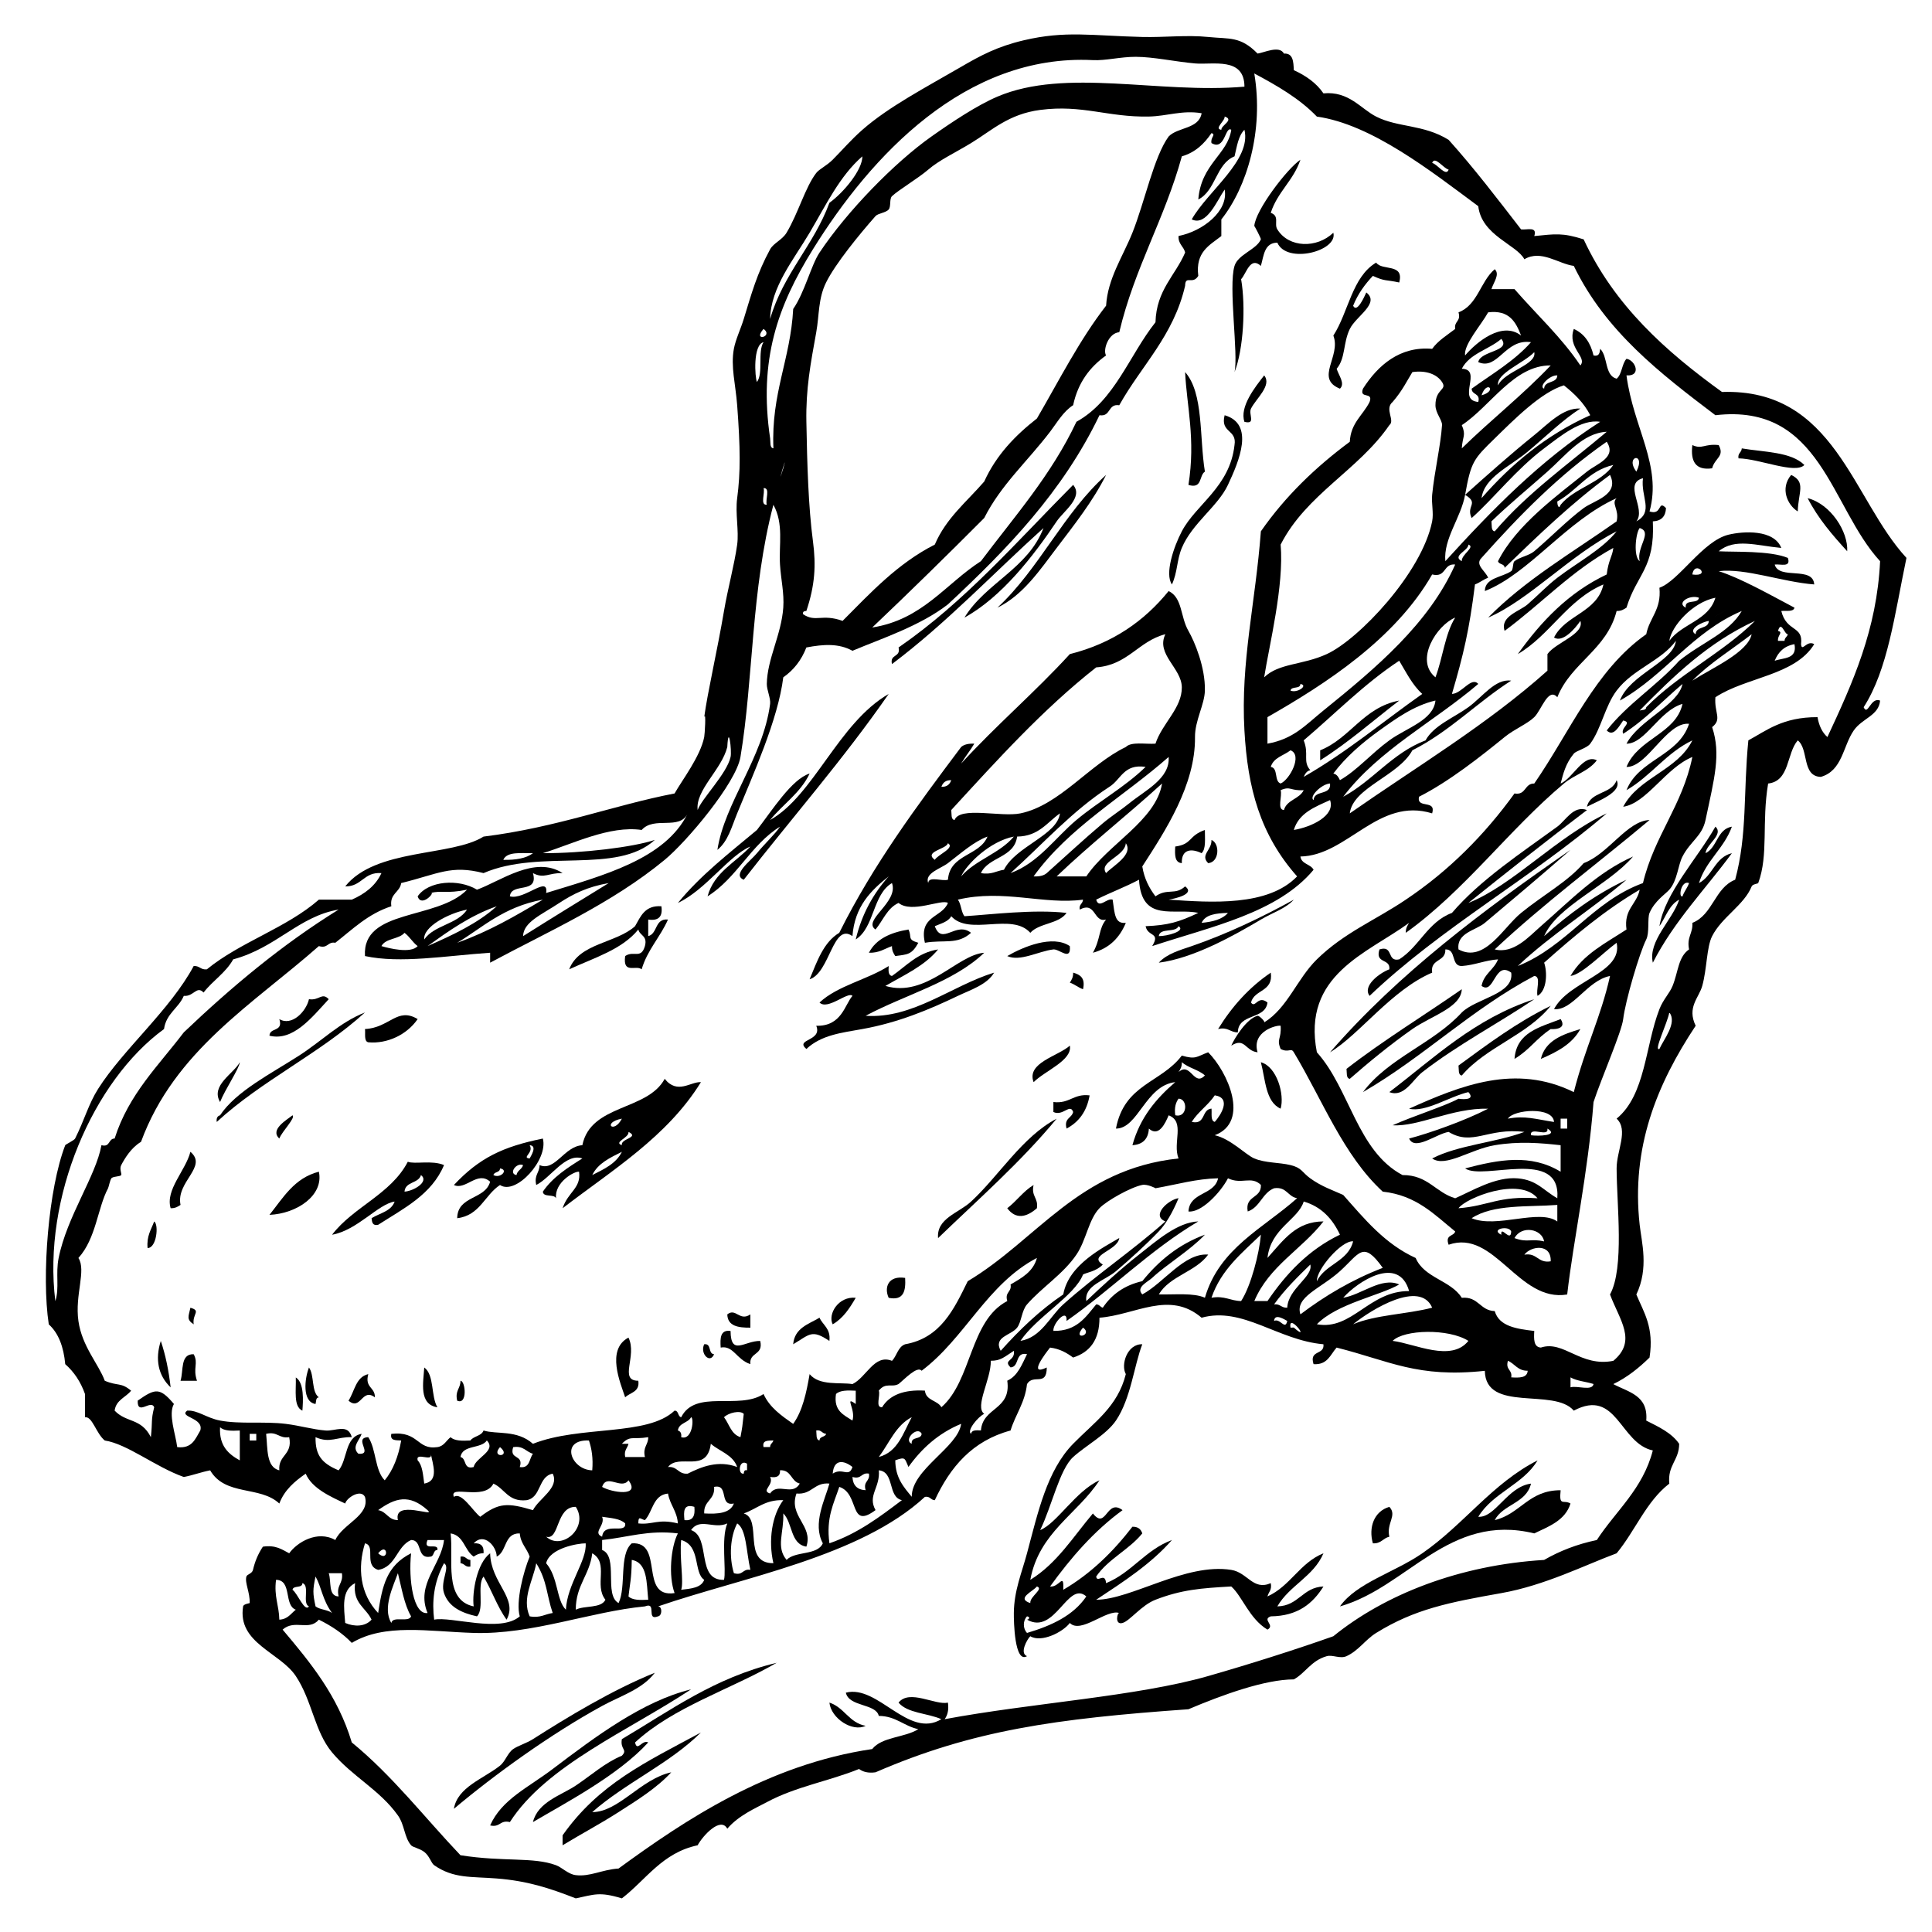 <?xml version="1.0" encoding="UTF-8"?>
<!-- Uploaded to: ICON Repo, www.iconrepo.com, Generator: ICON Repo Mixer Tools -->
<svg fill="#000000" width="800px" height="800px" version="1.1" viewBox="144 144 512 512" xmlns="http://www.w3.org/2000/svg">
 <g fill-rule="evenodd">
  <path d="m183.11 474.74c-0.293-3.223 0.965-4.883 1.746-7.035 1.27 0.773 0.668 7.066-1.746 7.035"/>
  <path d="m186.61 499.37c1.266 3.703 2.102 7.84 2.613 12.305-3.344-3.188-4.148-7.469-2.613-12.305"/>
  <path d="m194.46 449.24c4.699 3.961-3.875 7.914-2.617 14.07-0.699 0.469-1.418 0.918-2.621 0.879-1.441-4.894 3.949-9.934 5.238-14.949"/>
  <path d="m191.84 509.92c0.836-2.676-0.125-7.168 3.492-7.035 1.32 2.473-0.293 3.606 0.871 7.035h-4.363"/>
  <path d="m194.46 490.57c2.93 0.805 0.438 1.637 0.875 4.394-2.031-1.316-1.336-2.144-0.875-4.394"/>
  <path d="m201.44 441.33c-0.141-1.023 0.191-1.57 0.875-1.762 4.231-6.383 13.594-11.09 20.949-15.828 5.981-3.852 10.918-8.883 17.457-11.43-11.91 10.863-27.441 18.078-39.281 29.02"/>
  <path d="m215.41 465.95c3.641-4.543 6.59-9.777 13.094-11.438 1.352 6.215-5.738 11.113-13.094 11.438"/>
  <path d="m215.41 418.47c0.07-2.269 3.734-0.926 2.613-4.398 3.258 1.953 7.082-1.922 7.859-5.277 2.742 0.441 3.414-1.91 5.234 0-4.508 4.883-9.445 11.215-15.707 9.676"/>
  <path d="m222.39 509.04c2.289 1.41 1.934 6.348 1.746 8.797-2.43-1.074-1.621-5.406-1.746-8.797"/>
  <path d="m225.88 506.4c1.48 2.023 0.59 6.438 2.621 7.914-0.852 0.023-0.68 1.074-0.879 1.758-3.621-0.539-2.875-6.84-1.742-9.672"/>
  <path d="m248.58 462.43c-4.336 0.629-9.891 7.609-16.586 8.789 5.703-7.441 15.566-10.699 20.078-19.34 1.887 0.719 6.348-0.488 9.598 0.875-3.273 7.84-10.707 11.492-17.453 15.828-1.488 0.328-1.648-0.684-1.746-1.754 2.16-1.34 5.191-1.809 6.109-4.398zm6.984-7.031c-0.645 2.285-4.152 1.676-4.367 4.394 2.281-0.105 6.656-2.594 4.367-4.394z"/>
  <path d="m236.36 515.19c1.625-2.473 1.918-6.277 5.242-7.035-1.004 3.644 1.832 3.43 1.742 6.156-3.434-2.637-3.731 3.691-6.984 0.879"/>
  <path d="m256.43 506.4c2.719 1.953 1.734 7.637 3.492 10.551-4.981-0.789-3.738-6.504-3.492-10.551"/>
  <path d="m264.29 623.35c0.922-5.746 7.856-7.973 12.219-11.434 1.387-1.098 2.023-3.375 3.492-4.398 1.332-0.922 3.496-1.527 5.238-2.633 9.078-5.789 21.059-13.062 32.297-17.586-3.348 4.406-9.047 6.098-13.969 8.789-13.695 7.496-28.504 18.207-39.277 27.262"/>
  <path d="m264.29 458.04c6.711-7.152 12.906-10.145 23.57-12.312 1.508 5.594-7.164 15.129-11.352 12.312-4.066 2.644-5.344 8.098-11.348 8.797 0.105-6.051 7.414-4.84 8.73-9.676-3.367-3.008-6.477 2.359-9.602 0.879zm12.219-4.398c-0.012 1.168-1.531 0.809-1.746 1.766 1.793 1.004 4.16-1.383 1.746-1.766zm6.109-0.879c-1.797-0.77-3.918 2.285-1.742 2.644 0.207-1.258 1.434-1.488 1.742-2.644zm1.75-5.269c1.195 2-2.254 3.305 0 3.512 0.254-0.539 2.168-3.383 0-3.512z"/>
  <path d="m265.16 515.19c-0.629-2.688 0.891-3.203 0.875-5.273 1.332 0.012 1.914 6.512-0.875 5.273"/>
  <path d="m266.04 558.28v-1.762c1.41-0.246 1.504 0.832 2.617 0.883v1.758c-1.41 0.246-1.504-0.832-2.617-0.879"/>
  <path d="m349.83 584.66c-12.398 7.152-27.375 11.699-37.535 21.105 0.574 2.629 1.863-0.844 3.492 0-7.938 8.711-21.922 16.016-30.551 21.102 1.309-5.359 7.492-7.098 11.348-9.672 4.086-2.731 7.754-6.07 12.219-7.914 1.637-1.676-0.516-1.594 0-4.394 12.836-7.594 24.555-16.301 41.027-20.227"/>
  <path d="m293.09 633.02v-2.637c9.621-13.648 22.016-19.363 36.66-27.258-8.355 8.289-19.945 13.32-28.805 21.105 7 0.008 12.82-8.773 20.949-10.551-3.863 4.191-9.059 7.402-13.969 10.551-4.883 3.129-9.969 5.824-14.836 8.789"/>
  <path d="m294.84 400.88c2.664-6.984 12.395-6.859 17.453-11.43 1.496-2.594 2.602-5.586 6.981-5.281 0.41 2.758-0.754 3.93-3.488 3.519v4.394c2.547-0.652 1.691-4.742 5.238-4.394-2.059 4.676-5.445 7.996-6.981 13.191-1.477-1.246-5.043 1.422-4.367-3.516 2.25-1.543 4.195 0.91 5.234-2.641 0.75-2.805-1.371-2.719-1.746-4.398-4.312 5.328-11.75 7.512-18.324 10.555"/>
  <path d="m330.62 500.24c2.016-0.27 0.973 2.539 2.621 2.641-1.051 2.644-3.816-0.137-2.621-2.641"/>
  <path d="m334.99 501.12c-0.172-2.516-0.109-4.797 2.617-4.398 0.062 6.777 3.762 2.551 7.856 2.644 0.922 3.856-2.949 2.887-2.613 6.148-3.703-1.23-4.504-5.035-7.859-4.394"/>
  <path d="m336.74 492.33c2.262-1.828 3.246 1.961 6.113 0v3.516c-3.223 0.023-6.016-0.395-6.113-3.516"/>
  <path d="m354.2 500.24c0.371-4.312 4.039-5.301 6.981-7.035 0.895 2.031 3.004 2.836 2.617 6.16-4.715-3.18-5.207-1.711-9.598 0.875"/>
  <path d="m369.91 407.92c-1.113-1.301-6.625 3.922-8.727 1.754 4.844-4.5 12.641-6.019 18.332-9.668-0.078 1.246-0.145 2.488 0.871 2.633 3.793-2.625 6.703-6.141 12.219-7.031-3.535 4.348-8.988 6.773-13.965 9.672 10.828 3.227 19.051-8.285 26.188-8.789-8.203 7.852-20.977 11.105-31.426 16.703 12.496 0.859 22.879-8.02 34.043-11.434-1.859 3.203-6.234 4.547-9.598 6.16-7.66 3.66-15.801 7.082-25.316 8.789-5.523 0.992-10.844 1.555-14.836 5.281-3.164-2.684 4.328-2.023 2.617-6.156 6.754 0.211 7.57-5.664 9.598-7.914"/>
  <path d="m363.8 595.21c3.973 1.273 5.172 5.34 9.602 6.152-3.481 1.719-9.133-1.918-9.602-6.152"/>
  <path d="m370.78 487.93c-1.617 2.766-3.336 5.43-6.109 7.031-1.363-2.703 1.527-7.508 6.109-7.031"/>
  <path d="m374.27 396.49c1.895-3.664 5.727-5.371 10.477-6.16 1.023 2-0.461 2.633 2.617 3.519-1.758 3.219-2.898 3.066-6.109 3.519-0.461-0.711-0.91-1.43-0.871-2.641-1.941 0.684-3.406 1.848-6.113 1.762"/>
  <path d="m383.87 482.66c0.199 3.422-0.359 6.086-4.359 5.277-1.266-2.742-0.141-5.973 4.359-5.277"/>
  <path d="m428.39 272.5c2.82 3.285-2.551 6.965-4.363 9.668-6.133 9.148-14.535 20.055-24.441 25.5 5.66-9.242 16.82-12.949 20.949-23.734-13.355 12.043-25.664 25.145-40.152 36.051-0.652-2.711 2.394-1.695 1.746-4.398 17.617-12.152 31.406-28.156 46.262-43.086"/>
  <path d="m392.6 472.11c-0.465-5.231 5.434-6.625 8.734-9.672 7.461-6.894 13.57-17.184 22.691-21.98-9.516 11.516-20.723 21.328-31.426 31.652"/>
  <path d="m408.32 305.04c11.066-10.246 17.547-25.121 28.805-35.176-3.531 7.039-8.508 13.297-13.094 19.344-4.406 5.816-8.914 12.523-15.711 15.832"/>
  <path d="m410.93 464.19c2.496-1.883 4.246-4.512 6.981-6.156-0.695 3.047 1.305 3.383 0.879 6.156-2.805 2.473-5.629 3-7.859 0"/>
  <path d="m410.93 397.37c4.188-2.449 12.051-5.727 16.582-2.641 0.391 4.141-2.82 0.695-4.359 0.879-3.965 0.477-8.785 3.301-12.223 1.762"/>
  <path d="m427.52 421.11c0.723 3.894-6.606 6.652-9.602 9.672-1.953-5.137 6.414-6.848 9.602-9.672"/>
  <path d="m423.16 438.69v-2.641c4.301 0.527 5.297-2.285 9.598-1.758-0.734 4.242-2.867 7.078-6.106 8.793-0.75-2.801 1.371-2.719 1.742-4.394-0.805-2.398-2.727 1.23-5.234 0"/>
  <path d="m427.52 404.4c0.465-0.711 0.914-1.43 0.875-2.644 1.805 0.531 3.305 1.359 2.617 4.398-1.289-0.457-2.199-1.301-3.492-1.754"/>
  <path d="m468.54 254.04c8.004 2.32 3.863 12.074 0.875 18.465-2.66 5.688-9.504 10.191-12.223 16.703-1.352 3.246-1.117 6.438-2.617 9.672-1.965-2.773 0.453-9.945 2.617-14.066 3.777-7.195 12.723-11.734 13.965-22.859 0.707-4.227-3.828-3.176-2.617-7.914"/>
  <path d="m455.45 368.34c4.578-0.617 3.406-2.824 7.856-4.391-0.012 2.328 0.328 5.019-0.871 6.152-2.715-1.328-5.363-1.055-5.242 2.637-1.906-0.129-1.871-2.215-1.742-4.398"/>
  <path d="m458.07 242.61c4.945 5.57 3.75 17.324 5.242 26.379-1.605 1.02-0.605 4.664-4.363 3.516 1.949-12.168-0.465-20.914-0.879-29.895"/>
  <path d="m465.05 366.59c2.266 0.91 2.129 5.91-0.871 6.156-2.199-2.199 1.004-3.453 0.871-6.156"/>
  <path d="m472.04 417.59c-2.055 0.023-2.57-1.512-5.234-0.879 3.668-5.973 8.23-11.047 13.965-14.949 0.734 5.137-4.375 4.394-5.238 7.914 1.121 1.691 1.801-2.074 4.363 0-0.598 4.676-7.742 2.754-7.856 7.914"/>
  <path d="m471.16 242.61c1.078-4.566-1.672-22.656 0-28.141 0.945-3.086 5.82-4.305 6.984-7.035 0.09-0.211-1.734-3.695-1.746-3.519 0.262-4.152 8.723-15.246 12.223-17.586-1.816 5.496-6.078 8.531-7.856 14.07 2.418 0.875 0.816 2.902 1.742 4.394 3.07 4.953 10.504 5.055 14.84 0.883 1.277 4.859-12.348 8.398-14.84 2.637-3.465 0.023-3.582 3.426-4.363 6.156-2.832-2.598-3.824 1.996-5.238 3.519 1.254 7.156 0.621 18.68-1.746 24.621"/>
  <path d="m479.02 243.49c2.137 2.625-2.141 6.109-3.488 8.789-0.754 1.5 1.41 4.277-1.742 3.516-1.355-3.984 2.836-9.242 5.231-12.305"/>
  <path d="m478.14 425.5c4.269 1.18 6.324 8.59 5.238 12.309-4.019-1.809-4.004-7.688-5.238-12.309"/>
  <path d="m493.86 345.49v-2.644c8.098-3.273 11.41-11.367 20.949-13.188-6.938 5.32-13.43 11.09-20.949 15.832"/>
  <path d="m508.7 213.59c1.527 2.273 7.496 0.07 6.109 5.273-3.668-0.809-3.664-0.223-6.981-1.754-2.129 2.25-3.977 4.785-5.234 7.914 0.988 2.055 2.918-2.254 3.492-3.519 3.707 2.875-2.695 6.231-4.371 9.672-1.816 3.742-1.102 7.734-3.488 10.551 0.578 1.848 2.309 3.91 0.875 5.277-6.762-2.703 0.379-8.578-1.75-14.07 4.016-6.215 4.941-15.543 11.348-19.344"/>
  <path d="m501.71 429.9c-1.02-0.145-0.734-1.605-0.871-2.644 9.695-7.523 20.395-14.043 30.551-21.102-0.184 4.844-8.102 7.059-13.094 10.551-5.945 4.168-11.781 8.988-16.586 13.195"/>
  <path d="m512.19 433.42c11.922-9.102 22.582-19.461 38.41-24.625-9.496 6.402-20.406 12.121-29.68 19.344-2.527 1.969-4.809 6.816-8.73 5.281"/>
  <path d="m531.39 429.02c-1.023-0.145-0.734-1.602-0.871-2.637 7.754-5.676 15.422-11.43 24.438-15.832-6.231 7.789-17.129 10.883-23.566 18.469"/>
  <path d="m545.36 424.62c0.512-7.109 6.785-8.41 12.227-10.551 1.969 2.988-2.684 2.68-2.625 2.637-3.984 2.633-5.488 5.441-9.602 7.914"/>
  <path d="m552.34 424.62c1.215-4.93 5.781-6.488 10.477-7.914-2.172 3.969-6.18 6.082-10.477 7.914"/>
  <path d="m564.56 357.79c0.887-4.086 6.613-3.301 7.859-7.035 1.637 3.152-4.977 5.519-7.859 7.035"/>
  <path d="m592.49 261.95c2.644 1.211 3.121-0.418 6.984 0 1.641 3.051-0.996 3.336-1.742 6.156-4.394 0.613-5.758-1.824-5.242-6.156"/>
  <path d="m604.72 265.47c-0.254-1.418 0.82-1.516 0.867-2.641 5.988 1.008 13.078 0.898 16.59 4.398-2.449 2.496-11.91-1.676-17.457-1.758"/>
  <path d="m618.68 269.86c3.984 1.918 1.898 4.492 1.746 9.676-2.738-1.676-4.754-6.106-1.746-9.676"/>
  <path d="m623.05 276.02c6.121 1.559 10.781 8.914 10.477 14.066-3.902-4.277-7.703-8.66-10.477-14.066"/>
  <path d="m202.32 436.05c-2.586-4.387 3.586-7.5 5.234-10.547-0.129 1.656-3.902 7.18-5.234 10.547"/>
  <path d="m218.02 445.72c-2.59-2.379 2.019-4.953 3.496-6.152 0.879 0.664-2.754 4.215-3.496 6.152"/>
  <path d="m348.09 361.31c11.586-6.504 18.094-25.734 31.426-33.41-11.961 17.258-25.621 32.809-38.41 49.234-3.246-1.297 1.844-5.016 3.492-7.031 2.258-2.758 4.789-5.004 6.113-7.035-7.746 4.801-11.473 13.652-19.203 18.469 1.758-6.434 7.426-8.938 11.348-13.195-5.59 2.301-11.859 11.504-19.207 14.949 6.043-7.394 13.641-13.223 20.949-19.34 3.965-5.106 9.254-13.535 13.965-14.949-2.438 5.164-7.074 8.113-10.473 12.309"/>
  <path d="m486.88 382.42c-2.25 2.418-5.5 3.367-8.73 5.273-7.152 4.231-17.805 10.25-27.059 11.43 2.18-2.418 5.738-3.363 8.73-4.394 9.188-3.172 18.363-7.512 27.059-12.309"/>
  <path d="m649.23 291.85c-3.16 15.133-4.918 29.574-11.344 39.57 1.121 2.457 1.805-2.773 4.359-1.762-0.336 4-4.754 4.691-6.981 7.918-2.906 4.203-2.984 10.656-8.727 12.309-5.094-0.145-3.152-7.379-6.113-9.676-2.996 3.43-2.082 10.801-7.852 11.434-1.75 10.398 0.16 18.828-2.625 26.383-0.055 0.16-1.504 0.277-1.742 0.879-1.961 4.926-7.894 8.102-10.473 13.184-1.473 2.906-1.363 8.688-2.621 13.191-0.879 3.156-4.109 5.664-1.742 10.555-10.359 15.621-17.109 32.316-14.84 52.754 0.504 4.594 2.477 11.434-0.879 18.465 1.973 4.758 4.75 8.703 3.492 16.711-2.805 2.742-5.871 5.227-9.598 7.035 3.984 2.141 9.301 2.938 8.727 9.668 3.293 1.668 6.699 3.223 8.727 6.156-0.008 4.387-3.121 5.644-2.613 10.551-6.109 4.695-9.062 12.566-13.965 18.465-8.324 3.082-18.984 8.504-30.555 10.551-13.801 2.449-22.945 4.215-33.172 10.559-2.875 1.777-4.625 4.668-7.856 6.152-1.691 0.773-3.695-0.438-5.234 0-4.168 1.18-5.644 4.473-8.73 6.152-7.672 0.02-18.852 4.07-27.93 7.914-35.145 2.492-57.203 5.551-82.926 16.711-2.023 0.277-3.352-0.145-4.363-0.879-7.945 3.223-16.715 4.641-24.445 8.789-3.027 1.625-7.461 3.508-10.473 7.035-1.762-3.277-6.481 1.836-7.856 4.394-9.383 1.984-13.648 9.113-20.078 14.07-6.008-1.832-7.344-0.996-12.219 0-7.035-2.754-12.875-4.637-20.953-5.273-6.715-0.539-11.402 0.082-16.578-3.516-0.793-0.555-1.203-2.426-2.625-3.519-1.211-0.941-3.039-1.23-3.488-1.762-1.84-2.152-1.684-5.367-3.492-7.914-4.84-6.805-12.137-10.336-17.457-16.707-4.656-5.574-5.25-13.688-9.602-20.223-4.203-6.312-15.52-8.719-13.965-18.461 0.102-0.637 1.742-0.84 1.746-0.879 0.094-2.875-1.348-5.32-0.875-7.035 0.164-0.602 1.508-0.738 1.746-1.762 0.512-2.188 1.297-4.144 2.621-6.152 3.414-0.512 5.066 0.754 6.981 1.754 2.039-2.879 7.457-6.215 12.219-3.516 1.969-4.328 9.25-6.473 7.859-11.434-1.125-2.191-4.898 0.262-5.238 1.762-3.836-1.816-8.77-3.949-10.473-7.914-2.922 2.043-5.625 4.301-6.988 7.914-5.102-4.777-14.289-1.891-18.328-8.793-2.445 0.469-4.539 1.293-6.984 1.762-7.488-2.652-14.969-8.758-20.945-9.672-2.312-1.871-3.281-6.441-5.238-6.16v-6.152c-1.148-3.242-2.902-5.871-5.238-7.918-0.422-4.555-1.754-8.195-4.363-10.551-1.965-12.926-0.047-36.098 4.363-47.477 0.074-0.195 2.387-1.301 2.617-1.766 2.504-4.988 3.547-9.148 6.113-13.188 6.652-10.48 19.098-20.922 25.312-32.531 1.566-0.113 1.84 1.078 3.492 0.879 8.82-7.234 21.121-10.965 29.68-18.465h8.727c3.441-1.516 6.281-3.637 7.856-7.035-4.723-0.367-5.156 3.594-9.602 3.519 8.078-10.145 28.188-7.875 36.66-13.195 19.328-2.383 34.68-8.375 50.625-11.43 1.992-3.539 6.801-9.738 7.856-14.949 0.145-0.691 0.527-6.965 0-5.273 0.871-6.531 3.457-17.598 5.242-28.137 0.992-5.875 2.754-12.266 3.492-17.59 0.504-3.672-0.543-8.277 0-12.305 0.906-6.797 0.848-13.293 0-24.625-0.426-5.606-1.746-10.246-0.875-14.949 0.461-2.5 1.793-5.211 2.617-7.91 2.055-6.715 3.523-12.102 6.984-18.465 0.898-1.648 3.227-2.504 4.363-4.398 3.09-5.152 4.945-12.035 7.859-15.828 0.789-1.035 2.769-1.922 4.363-3.519 2.586-2.59 4.734-5.164 7.856-7.914 6.981-6.144 16.965-11.336 26.184-16.703 5.16-3.008 9.621-5.394 16.59-7.031 11.082-2.613 18.02-1.211 31.418-0.883 5.82 0.145 11.832-0.578 17.461 0 5.688 0.586 8.516-0.254 13.094 4.398 1.637-0.199 5.785-2.273 6.984 0 2.453-0.133 2.516 2.152 2.617 4.394 3.199 1.469 5.957 3.379 7.856 6.152 6.769-0.629 9.828 4.051 13.965 6.156 5.773 2.938 12.551 2.035 19.207 6.16 6.773 7.535 12.961 15.66 19.203 23.734 1.547 0.203 4.367-0.887 3.492 1.766 5.59-0.543 7.441-0.926 13.09 0.875 8.16 17.57 21.754 29.676 36.664 40.445 29.887-1 34.492 28.398 48.879 43.969zm-278.45 224.22v-3.519c-2.152-0.113-4.207-0.133-5.238 0.883-0.668 4.477 2.07 5.531 4.363 7.031 0.957-2.984-2.309-6.676 0.875-4.394zm-211.24-38.688c2.188-10.992 9.871-21.688 11.344-29.895 2.383 0.637 1.762-1.75 3.492-1.766 3.731-11.777 11.656-19.324 18.332-28.137 12.57-11.957 25.887-23.164 41.027-32.535-10.523 1.754-16.492 10.125-27.934 13.191-1.98 3.574-5.449 5.648-7.852 8.793-1.848-1.938-2.586 1.129-5.242 0.883-1.391 3.281-4.672 4.672-5.238 8.789-18.758 13.668-32.227 44.645-28.805 72.105 1.129-3.504 0.027-7.191 0.875-11.43zm80.305 46.602c-0.625 1.797-2.738 3.484-0.871 5.277 4.18 0.336-1.5-4.234 2.621-4.394 2.117 3.133 1.719 8.812 4.363 11.43 2.231-2.731 3.617-6.32 4.363-10.551-1.375-0.09-3.027 0.113-2.617-1.762 7.344-0.801 6.711 4.316 12.215 3.516 1.781-0.262 2.328-1.758 3.496-2.633 1.027 1.008 3.086 0.992 5.234 0.879 0.859-1.191 2.945-1.145 3.492-2.644 3.492 1.082 8.832-0.254 13.094 3.519 12.508-4.949 30.316-1.922 37.531-8.789 1.156 0.008 0.801 1.539 1.75 1.754 3.781-7.504 15.23-1.863 21.824-6.152 1.648 3.609 4.769 5.738 7.856 7.914 2.453-3.383 3.504-8.191 4.359-13.191 2.621 3.172 8.105 2.109 11.348 2.641 3.727-1.789 5.785-8.047 10.477-6.16 1.305-1.316 1.562-3.703 3.488-4.394 9.406-1.664 12.926-9.258 16.586-16.707 18.457-11.012 29.281-29.711 55.867-32.535-1.633-4.168 1.84-9.734-2.621-11.43-0.867 2.07-2.617 5.898-5.234 3.516-0.168 2.762-1.625 4.231-4.367 4.402 2.019-7.352 6.332-12.383 11.352-16.711-7.867 0.879-9.844 12.352-15.715 12.309 2.238-11.836 11.941-12.066 17.457-19.344 3.812 1.109 3.883 0.258 6.984-0.875 5.113 5.082 11.188 18.406 1.746 21.98 4.207 0.934 8.258 5.227 10.473 6.152 2.945 1.234 6.555 1.023 9.602 1.758 3.062 0.746 3.012 1.906 5.242 3.519 2.949 2.137 5.875 3.113 8.723 4.394 5.633 6.352 10.992 12.965 19.207 16.711 2.269 5.336 9.289 5.879 12.219 10.551 4.465-0.398 4.777 3.391 8.73 3.519 1.18 4.082 5.809 4.703 10.477 5.269-0.129 2.184-0.164 4.269 1.742 4.398 6.078-2.004 10.496 5.246 19.207 3.516 6.375-5.297 1.664-10.789-0.875-17.586 3.856-7.062 1.766-23.852 1.75-33.414-0.012-4.668 3.223-10.18 0-13.184 7.68-6.309 7.547-19.23 11.344-29.02 0.984-2.547 2.703-4.203 3.488-6.156 1.527-3.777 1.473-7.684 4.367-9.672-0.672-3.312 1.066-4.203 0.871-7.035 5.449-2.129 5.91-9.289 11.348-11.434 3.254-12.039 2.125-23.078 3.492-36.93 4.734-2.543 9.043-6.184 18.332-6.152 0.387 2.246 1.223 4.043 2.617 5.273 6.703-14.367 13.113-28.465 13.965-46.602-13.191-14.332-15.621-41.957-43.645-38.688-14.613-11.074-29.141-22.23-37.527-39.57-4.094-0.543-8.652-4.398-13.098-1.762-2.047-3.891-11.316-6.281-12.219-14.062-12.625-9.371-28.297-21.703-42.773-23.746-4.578-4.766-10.5-8.176-16.586-11.43 2.562 15.133-1.922 30.125-8.73 38.691v4.398c-3.102 2.441-6.906 4.176-6.109 10.551-1.492 2.481-3.43-0.332-3.492 2.633-3.082 13.309-11.598 21.148-17.453 31.656-3.09-0.477-2.144 3.117-5.238 2.641-9.766 20.344-24.59 35.609-40.156 50.117-7.379 5.754-17.762 9.117-25.312 12.312-3.606-2.008-7.668-1.742-12.215-0.879-1.305 3.379-3.367 5.992-6.117 7.914-1.379 11.211-8.137 26.066-12.215 36.051-1.477 3.602-2.398 7.371-5.242 9.672 1.895-12.496 12.094-24.379 13.969-38.688 0.188-1.445-0.895-3.731-0.875-5.281 0.105-6.641 3.844-12.973 4.363-20.219 0.277-3.832-0.621-7.445-0.867-11.43-0.328-5.188 1.039-10.805-1.75-15.832-5.941 22.582-5.285 46.25-8.73 66.828-1.152 6.902-14.215 22.43-20.074 27.262-14.07 11.605-30.828 18.969-46.262 27.254v-2.633c-11.742 0.809-23.797 2.91-33.168 0.879-0.812-12.621 19.148-9.449 27.055-17.59-5.426 1.137-6.945 0.125-9.602 0.879 1.328-0.375-2.535 3.981-3.492 0.883 2.84-4.121 10.82-4.731 15.719-1.762 6.102-2.184 15.34-9.164 22.691-4.394-3.664-0.121-4.879 1.594-7.856 0 1.586 5.703-5.797 2.367-6.113 6.156 3.844 1.062 10.32-5.727 9.605-0.883 15.152-4.664 31.57-8.941 37.531-21.102-2.184 4.609-8.863 0.641-12.215 4.398-8.523-1.25-18.379 3.754-26.188 6.152 10.52 0.043 24-1.605 29.676-3.519-10.09 9.27-30.262 2.281-45.391 8.797-8.652-2.238-12.008 0.234-21.82 2.641-0.395 2.531-3.09 2.75-2.617 6.148-6.164 2-10.254 6.086-14.844 9.676-2.102-0.359-1.895 1.602-4.359 0.879-17.543 15.453-38.254 27.707-47.137 51.879-2.644 1.555-4.363 4.5-5.238 6.152-0.543 1.02 0.188 2.324 0 2.644-0.266 0.441-2.234 0.328-2.617 0.875-0.375 0.535-0.707 2.32-0.879 2.641-2.785 5.211-3.148 13.266-7.852 18.465 2.141 3.293-0.988 9.754 0 16.703 0.957 6.75 5.348 11.379 6.984 15.832 3.519 1.488 4.254 0.344 6.981 2.633-1.426 1.789-3.984 2.434-4.367 5.281 3.137 3.305 6.988 1.879 9.605 7.035 0.477-4.398-0.02-4.305 0.875-7.918-0.828-2.191-4.5 2.367-4.367-1.758 4.66-3.273 5.856-3.539 9.602 0.879-1.559 2.66 0.441 7.984 0.871 11.43 3.969 0.48 4.793-2.207 6.113-4.398 1.023-3.426-5.777-3.481-3.492-5.269 2.805-0.176 5.141 1.957 8.73 2.633 5.383 1.023 11.699 0.16 17.457 0.883 3.762 0.469 6.973 1.457 10.477 1.754 2.613 0.23 5.969-1.945 6.981 1.766-3.867-0.148-5.773 1.727-9.605 0-0.082 4.75 1.613 6.91 6.113 8.789 2.402-2.856 1.621-8.922 6.109-9.672zm-32.297 7.031v-7.914c-2.152 0.117-4.207 0.133-5.234-0.879-0.27 4.957 2.231 7.133 5.234 8.793zm4.367-5.269v-1.762h-1.746v1.762zm6.106 7.91c-0.34-4.16 3.586-4.008 2.621-8.789-2.754 0.426-3.082-1.59-6.113-0.883 0.43 3.961-0.016 8.812 3.492 9.672zm0 39.57c2.234-0.098 3.059-1.613 4.367-2.641-3.223-1.148-0.93-7.856-5.234-7.914-0.59 4.402 0.805 6.809 0.867 10.555zm203.38-66.828c-0.004 5.188-3.547 1.578-5.234 4.398-0.559 5.004-3.066 8.047-4.363 12.305-10.113 2.711-15.992 9.688-20.078 18.469-1.117-0.047-1.211-1.125-2.621-0.883-17.168 15.879-48.227 21.281-70.703 29.023 1.141 0.012 1.113 2.438 0 2.637-3.316 1.289-0.172-3.934-3.492-2.637-14.359 1.371-30.008 7.516-45.387 7.035-12.105-0.387-23.559-2.59-32.297 2.637-2.426-2.543-5.414-4.516-8.727-6.156-2.606 3.117-6.43-0.18-9.602 2.641 7.352 8.707 14.621 17.508 18.328 29.895 10.762 8.793 19.266 19.867 28.805 29.895 11.465 1.812 19.27 0.395 25.316 2.641 1.602 0.598 3.246 2.398 5.234 2.633 3.848 0.457 6.793-1.426 11.344-1.754 17.496-12.773 39.543-27.574 67.219-31.66 2.574-3.262 8.645-3.012 12.215-5.269-3.852-0.816-5.871-3.465-10.473-3.519-0.758-3.324-7.898-2.348-8.727-6.156 8.523-2.195 16.586 12.324 25.312 7.031-3.621-1.621-8.941-1.543-11.348-4.391 2.891-3.648 9.773 0.762 13.09 0 0.281 2.031-0.137 3.375-0.867 4.391 23.133-4.32 50.844-5.988 69.828-11.43 11.23-3.215 23.398-7.086 33.168-10.551 13.656-11.078 33.387-18.859 55.863-20.223 4.078-2.348 8.668-4.168 13.969-5.277 5.078-7.781 12.199-13.504 14.84-23.738-8.766-1.887-9.512-16.613-20.945-10.551-5.234-6.168-23.363 0.664-23.574-10.551-17.93 1.914-25.125-2.59-39.277-6.16-1.664 1.848-2.379 4.641-6.109 4.394-1.246-3.891 2.949-2.301 2.617-5.273-12.125-1.062-21.391-10.055-32.293-7.035-8.527-7.316-17.602-0.707-27.062 0 0.023 5.887-2.559 9.148-6.984 10.555-1.68-1.238-3.516-2.324-6.109-2.641-1.184 1.5-6.004 7.738-0.875 5.277zm-195.52 63.312c-1.883-0.746 0.324-5.606-1.746-6.16-0.012 1.457-2.422 0.496-2.617 1.762 1.395 0.996 3.223 6.051 4.363 4.398zm1.742 0c1.148 0.895 3.219 0.855 4.367 1.754-2.602-3.606-2.727-6.723-4.367-9.668-0.754 3.496-0.754 4.414 0 7.914zm6.113-2.641c-0.699-3.051 1.301-3.379 0.871-6.152h-3.492c0.758 2.164-0.223 6.086 2.621 6.152zm1.746 7.031c2.43 1.051 5.312 1.008 6.984-0.875-1.473-3.207-5.051-4.297-4.367-9.676-3.719 1.898-2.93 6.523-2.617 10.551zm26.184-21.98h-4.359c-1.359 3.129 2.965 0.535 2.613 2.641-1.148 0.008-0.797 1.539-1.746 1.754-3.953 0.762-2.039-4.387-5.234-4.394-3.871 1.668-3.961 7.144-8.727 7.914-3.887-1.238-0.508-6.391-3.492-7.035-1.996 6.434-1.348 13.363 3.492 18.465 1.086-7.168 2.234-12.559 8.727-15.828-0.73 6.906 0.582 16.395 4.367 15.828-3.188-7.621 3.648-12.727 4.359-19.344zm-17.453 3.516c2.938 2.676 2.644-3.25 0 0zm13.094-11.43c-4.871-4.375-8.598-3.25-13.094 0 2.269 0.355 2.629 2.625 5.234 2.641-1.258-5.602 10.355-0.508 7.859-2.641zm-2.625-149.48c-1.34-0.992-2.144-2.527-3.488-3.519-1.469 1.75-5.008 1.402-6.109 3.519 2.062 0.609 7.805 2.031 9.598 0zm-1.742 177.62c-1.828-3.144-2.492-7.461-3.492-11.43-1.156 3.25-4.172 9.246-1.742 13.184 0.367-1.973 4.629-0.02 5.234-1.754zm3.488-35.176c4.016-0.68 2.234-5.148 1.746-7.91 0.625 2.387-4.113-0.629-3.492 1.754 1.301 1.336 1.41 3.863 1.746 6.156zm11.348-152.12c-4.879 0.961-11.746 4.562-11.348 7.918 2.617-3.816 8.82-4.016 11.348-7.918zm7.856-0.879c-7.109 2.512-12.711 6.539-18.324 10.555 6.68-2.941 13.258-5.988 18.324-10.555zm-13.965 182.02c-1.062-3.188 1.746-6.941 0-7.91-2.805 5.188-3.191 10.32-2.613 14.949 4.453-0.945 17.547 3.582 22.691-0.879-1.133-3.801 0.984-11.887 2.621-15.832-0.727-2.195-2.398-3.449-2.621-6.148-4.199-0.129-3.371 4.805-6.113 6.148-0.008-2.672-3.328-6.539-6.106-3.516 1.902-0.16 2.777 0.723 2.617 2.637-1.203-0.035-1.914 0.414-2.617 0.879-2.449-1.633-2.578-5.609-6.109-6.148 0.812 6.75-1.93 17.648 6.109 19.344-0.48-3.793 0.895-11.52 4.363-14.074 0.16 7.91 7.473 11.852 4.363 17.59-2.461-3.379-3.922-7.773-6.109-11.43-1.82 2.266 0.309 8.52-1.742 10.551-4.059-0.902-7.461-2.453-8.734-6.16zm9.602-20.223c4.926-3.785 7.273-3.738 13.969-1.758 1.566-3.086 7.102-5.957 5.234-9.672-3.941 0.723-2.953 6.398-6.981 7.035-4.836 0.477-5.703-3.047-8.73-4.398-2.422 4.688-11.883 0.113-10.473 3.516 2.039-1.418 4.981 3.742 6.981 5.277zm16.59-163.55c-10.461 1.863-16.281 7.633-22.699 11.43 8.391-2.981 15.57-7.18 22.699-11.43zm-18.332 150.36c0.48-2.488 6.156-4.297 3.492-7.035-1.52 2.273-6.5 1.074-6.984 4.391 1.68 0.359 0.688 3.41 3.492 2.644zm6.981-5.281c-2.648 2.965 3.231 2.668 0 0zm8.73-157.39c-3.168 0.031-6.894-0.492-7.856 1.762 3.266 0.062 6.035-0.375 7.856-1.762zm-3.492 162.68c2.738 0.41 2.461-2.215 3.492-3.519-1.824-0.508-2.492-2.184-5.238-1.762-1.125 3.484 2.871 1.797 1.746 5.281zm23.566-154.76c-5.637 0.973-9.492 2.906-13.09 5.269-4.945 3.254-9.465 5.055-9.605 8.793 7.519-4.734 15.117-9.395 22.695-14.062zm-20.945 194.32c2.832 0.508 4.059-0.602 6.106-0.883-1.613-4.617-1.445-8.527-4.363-13.188-0.805 4.484-3.887 9.293-1.742 14.07zm9.598-1.762c0.348-6.816 5.598-12.941 5.242-17.586-2.094-0.008-9.547 1.277-10.477 5.277 3.238 3.719 2.699 9.898 5.234 12.309zm2.621-27.254c-5.34-0.09-4.227 8.949-7.856 7.914 4.242 3.828 11.402-2.484 7.856-7.914zm4.363-9.676c0.27-3.203-0.141-5.719-0.875-7.91-7.738-0.309-4.82 7.773 0.875 7.91zm3.492 34.293c-3.09-3.836 1.035-9.703-3.492-12.312-0.672 5.773-4.383 8.484-4.363 14.949 2.32-1.176 6.703-0.277 7.856-2.637zm5.238-20.223c-1.324-1.312-3.832-1.418-6.113-1.762 0.949 2.254-2.652 4.195 0 5.281 0.438-4.066 6.457-0.559 6.113-3.519zm-6.113 7.035c4.414 1.715 0.391 11.918 4.363 14.07 2.09-4.352 0.051-12.855 3.492-15.832 8.715-0.566 1.832 14.574 11.348 13.188-1.656-4.508-1.012-12.184 0.875-15.82-7.887-0.957-13.188 1.039-20.078 1.754zm6.988-18.465c-1.867 2.633-5.801-1.926-6.988 1.754 2.426 1.441 10.352 2.781 6.988-1.754zm0-9.676c-0.277 1.191-1.246 1.68-0.875 3.516h5.234c-0.629-2.684 0.895-3.199 0.875-5.269-4.148 0.691-4.781-0.535-6.984 1.754zm5.234 41.328c-0.473-4.504-0.148-9.816-4.367-10.551-0.062 5.094-0.504 6.394-0.867 9.672 1.027 1.012 3.078 0.996 5.234 0.879zm7.856-20.223c-0.223-3.297-2.102-4.914-2.617-7.914-3.992 0.375-4.004 4.766-6.113 7.035-1.094-0.195-1.781-1.371-1.746 0.879 3.816 0.41 5.211-1.312 10.477 0zm2.617-13.191c3.652-1.848 8.141-3.637 13.098-1.754-1.121-3.273-4.648-4.121-6.984-6.16-1.047 8.047-8.445 2.398-11.348 6.16 2.555-0.238 2.68 1.984 5.234 1.754zm0.875-14.949c-0.789 1.551-3.219 1.453-3.492 3.516 0.68 0.195 1.016 0.738 0.875 1.766 3.062 0.961 3.434-5.242 2.617-5.281zm3.488 43.086c-2.91-1.914-0.844-9.066-6.106-10.551-0.496 4.637 0.75 11.102 0 13.191 2.602-0.309 5.312-0.508 6.106-2.641zm-2.613-19.34c-2.914-0.887-2.867 1.219-2.621 3.516 2.301 0.266 2.863-1.219 2.621-3.516zm7.856 19.34c0.648-2.621-0.812-10.906 0.871-14.945-3.531 1.629-7.223-1.621-9.602 1.758 5.383 1.906 1.215 13.426 8.73 13.188zm1.742-218.07c0.367-1.645-0.551-9.07-0.871-2.637-1.535 6.082-8.48 11.379-7.856 16.703 0.965-2.906 7.738-9.594 8.727-14.066zm0.875 197.84c-4.055 0.859-1.188-5.254-5.238-4.398 0.293 3.523-2.836 3.594-2.621 7.035 3.703 0.211 6.918-0.066 7.859-2.637zm1.742-17.582c0.602-3.269 0.422-2.301 0.875-6.16-0.93-1.016-4.019-0.324-5.234 0.879 1.395 1.82 1.891 4.539 4.359 5.281zm-1.742 36.051c2.469 0.723 2.262-1.238 4.367-0.883-1.121-5.062-1.051-10.762-3.492-12.309-1.836 3.473-2.199 8.887-0.875 13.191zm3.488-27.262v-1.758c-2.144-1.363-2.566 2.988-0.871 2.637 0.051-0.535 0.129-1.043 0.871-0.879zm6.984 24.621c-1.402-6.047-0.383-12.711 2.617-16.707-4.816-0.172-7.004 2.324-10.473 3.516 5.094 1.574-0.562 13.223 7.856 13.191zm-2.613-323.59c-2.852 0.684-2.289 9.375-1.75 10.551 1.762-2.32 0.133-8.07 1.75-10.551zm0-3.516c-3.074 3.551 2.801 2.074 0 0zm1.742 296.32c-0.004-0.883 0.703-1.043 0.871-1.754-1.371 0.078-3.027-0.117-2.613 1.754zm-1.742-254.12c0.477 1.285-1.023 4.547 0.867 4.398-0.477-1.273 1.023-4.543-0.867-4.398zm9.598 263.79c-2.363-0.547-2.172-3.672-5.234-3.516 0.109 1.582-0.875 2.059-2.621 1.762 1.137 2.18-2.562 3.648 0 4.394 2.059-3.059 5.898 0.832 7.856-2.641zm104.75-376.34c-5.168-0.453-11.004-1.746-15.711-1.754-4.086-0.008-7.973 1.047-11.344 0.875-33.801-1.703-58.852 25.395-74.199 50.125-9.371 15.098-14.422 29.312-11.348 50.117 0.137 1.035-0.152 2.5 0.871 2.637-0.621-14.695 4.531-23.566 5.242-36.93 3.055-4.426 4.727-11.562 6.981-14.949 7.281-10.93 19.848-23.832 29.676-30.77 5.625-3.973 12.18-8.305 17.461-10.555 18.086-7.707 42.863-0.672 65.469-2.641-0.02-7.965-8.398-5.738-13.098-6.156zm-96.891 36.934c3.746-2.691 8.773-8.73 8.73-12.312-5.981 5.18-9.633 12.887-13.969 20.227-4.262 7.215-10.297 14.441-10.473 22.863 3.484-12.023 11.547-19.438 15.711-30.777zm-11.348 359.64c2.281-2.391 8.188-1.133 9.602-4.398-2.82-5.207 0.621-11.664 1.746-15.828-4.141-0.363-4.582 3-8.73 2.641-2.176 6.043 4.504 8.473 2.625 14.07-4.297-0.66-3.609-6.336-6.117-8.797 0.191 5.094-2.008 8.922 0.875 12.312zm-0.875-289.29c1.52-5.816-2.223 7.109 0 0zm15.715 40.445c7.426-7.465 14.578-15.211 24.441-20.227 2.961-6.981 8.488-11.375 13.094-16.703 3.195-7.043 8.234-12.219 13.969-16.711 5.914-10.16 11.305-20.848 18.328-29.891 0.422-7.191 4.414-12.941 6.981-19.348 3.203-7.988 5.711-20.207 9.602-25.496 2.449-2.523 7.992-1.922 8.734-6.156-5.168-0.867-9.152 0.781-13.969 0.875-10.879 0.227-17.613-3.219-28.805-1.754-8.383 1.09-12.812 5.426-18.328 8.789-4.301 2.617-8.414 4.5-11.348 7.035-2.656 2.289-7.871 5.391-9.605 7.035-0.734 0.695-0.219 2.723-0.871 3.519-0.723 0.875-2.84 1.02-3.492 1.754-4.312 4.883-10.629 12.613-13.098 17.586-2.129 4.301-1.793 8.629-2.613 13.195-1.523 8.406-2.781 15.059-2.617 23.734 0.207 11.48 0.535 22.539 1.742 31.66 0.848 6.398 0.535 11.656-1.742 18.465-0.535 0.047-1.039 0.129-0.879 0.875 3.402 2.246 4.945-0.207 10.477 1.762zm-4.367 215.43c-1.113-0.051-1.207-1.125-2.613-0.883 0.133 1.035-0.152 2.5 0.871 2.644 0.012-1.164 1.527-0.809 1.742-1.762zm20.082 17.586c-3.824-0.84-1.871-7.496-6.113-7.914 0.41 4.609-3.062 6.652-0.871 10.551-7.129 5.309-4.117-4.363-9.605-6.156-1.457 4.394-3.547 8.152-2.617 14.949 7.586-2.613 13.383-7.035 19.207-11.43zm-13.098-8.789c-2.246-1.789-4.934-2.188-5.234 1.754 2.59-1.703 4.305 1.18 5.234-1.754zm3.492 6.148c-0.719-2.484 1.234-2.277 0.871-4.394-2.102-0.359-1.895 1.609-4.363 0.883 0.105 2.234 1.273 3.406 3.492 3.512zm91.652-359.64c-1.887 2.785-4.246 5.106-7.856 6.156-4.531 16.539-12.547 29.566-16.582 46.609-2.918 0.219-4.391 4.805-3.492 6.148-4.254 3.047-7.445 7.156-8.73 13.191-2.637 1.68-4.273 4.629-6.109 7.035-6.062 7.941-13.004 14.047-17.457 22.859-9.766 9.805-19.641 19.492-29.676 29.02 13.332-2.098 19.391-11.531 28.805-17.586 8.898-11.848 18.66-22.82 25.309-36.934 10.152-5.598 13.969-17.586 20.949-26.379 0.242-8.555 5.227-12.32 7.856-18.465-0.371-1.672-1.875-2.207-1.742-4.391 6.34-1.242 13.273-6.547 12.219-12.316-2.043 2.941-4.773 9.82-8.727 7.918 4.258-7.531 15.879-15.703 13.969-23.746-1.629 1.594-2 4.441-2.625 7.035-4.969 2.027-4.938 9.094-9.602 11.434 0.73-9.418 7.793-11.938 8.734-18.469-1.641-1.105-1.617 5.668-5.242 3.519-0.34-1.512 1.301-2.254 0-2.641zm-79.434 340.29c-4.231 2.188-5.969 6.883-8.727 10.551 5.078-1.328 6.457-6.387 8.727-10.551zm3.492-7.035c0.25 2.684 3.32 2.523 4.367 4.398 8.109-7.07 7.484-22.941 17.457-28.137-0.723-2.484 1.227-2.277 0.875-4.394 2.945-1.719 5.992-3.344 6.984-7.035-13.215 6.91-19.047 21.262-30.555 29.898-1.16-1.402-4.613 2.336-6.109 3.516-1.836 1.008-3.402-0.539-5.238 1.754 0.48 1.281-1.02 4.547 0.871 4.398 1.996-3.262 5.789-4.719 11.348-4.398zm9.602 8.797c-5.977 2.473-10.434 6.484-13.965 11.434-1.031-2.328-0.758-2.734-3.492-1.766 0.023 4.672 2.254 7.113 4.363 9.672-0.066-7.25 12.273-13.105 13.094-19.34zm-10.473 2.637c-1.105-2.219-4.977 1.68-2.621 2.637-0.266-2.027 2.527-0.977 2.621-2.637zm15.715-0.883c0.488-6.242 8.082-5.336 6.981-13.184 2.812-1.273 3.871-4.309 5.238-7.035-3.277-0.664-1.906 3.359-4.363 3.516-2.137-2.074 1.301-1.637 0.871-4.398-2.656 1.707-3.477 2.641-6.113 2.637 0.094 4.914-4.363 12.188-1.742 14.07-1.648 0.742-4.734 4.531-3.488 5.277 0.145-1.023 1.375-0.953 2.617-0.883zm27.055-41.32c-2.227 5.672-12.203 11.141-16.586 17.586 5.496-0.895 7.828-6.519 11.352-9.676 8.695-7.797 18.344-14.234 27.059-21.984-3.898-1.566 0.824-5.785 3.492-6.156-1.641 3.949-3.43 6.902-5.238 8.797-3.422 3.574-7.531 7.309-11.348 10.551-2.953 2.508-8.445 3.781-7.856 7.914 4.098-3.91 9.094-8.48 13.965-12.312 4.75-3.734 10.207-8.578 15.711-8.793-12.82 7.598-22.906 17.961-34.91 26.379 0.234-3.664-3.734 0.75-3.492 2.637 6.203 0.098 8.562-3.68 11.344-7.031 0.875 0 1.039 0.711 1.746 0.879 2.348-3.5 5.731-5.953 10.473-7.035 4.309-5.336 9.559-9.719 16.59-12.312-4.062 4.281-10.117 7.824-13.969 11.434-1.184 1.113-4.441 2.492-2.621 4.394 5.707-3.055 11.125-11.062 17.461-10.551-3.305 4.582-10.145 5.613-13.094 10.551 4.262 0.105 9.199-0.473 12.223 0.883 3.82-13.148 15.488-18.402 24.438-26.383-2.512-0.395-2.731-3.109-6.106-2.633-3.144 1.234-3.715 5.055-6.988 6.152-0.793-4.312 3.66-3.352 3.492-7.035-2.59-2.516-5.082 0.012-8.727-1.758-2.012 3.852-7.133 9.211-10.473 8.793 0.332-5.231 6.867-4.219 7.856-8.793-5.758 0.129-10.719 1.602-16.59 2.641 0.047-0.008-2.141-1.145-3.492-0.883-3.008 0.586-9.43 4.176-11.344 6.156-2.887 2.977-3.5 8.465-6.113 12.309-3.519 5.188-9.066 8.598-13.09 13.191-1.43 1.625-1.477 4.664-2.621 6.156-1.609 2.102-6.391 2.375-4.363 6.152 4.965-5.551 10.309-10.711 16.586-14.949 1.395-7.977 10.832-12.527 14.84-14.945-0.398 3.356-8.457 4.551-4.367 7.031-1.715 1.844-4.359 2.117-5.238 2.644zm0 14.066c-3.07 3.551 2.809 2.07 0 0zm25.316-60.676c-0.734 1.023-1.156 2.359-0.871 4.398 3.203 0.848 3.469-4.316 0.871-4.398zm6.984-6.152c-1.688-1.531-4.426-1.992-6.113-3.516 0.039 1.211-0.406 1.926-0.871 2.633 3.195-2.867 4.059 4.023 6.984 0.883zm1.742 8.793c0.148 1.312-0.312 3.246 0.875 3.519 1.551-1.754 4.531-6.332 0-7.039-1.762 2.629-4.422 4.344-6.109 7.039 3.762 0.855 2.539-3.309 5.234-3.519zm7.856 51c2.606-4.019 4.801-12.527 5.238-17.59-5.047 4.883-10.562 9.293-13.094 16.711 3.512-0.602 4.984 0.84 7.856 0.879zm-4.363-313.91c0.129 1.168-2.93 3.273-0.875 3.516-0.125-1.168 3.551-2.648 0.875-3.516zm11.348 313.91c4.969-7.309 10.93-13.609 19.207-17.59-1.969-4.172-4.875-7.398-9.605-8.789-1.477 4.836-8.734 7.078-9.602 14.949 4.394-4.906 7.625-9.629 14.84-9.676-5.738 7.41-14.434 11.836-18.332 21.105zm5.242 5.273c-0.539-0.258-3.363-2.184-3.492 0 1.621-0.84 2.914 2.633 3.492 0zm6.109-14.949c-3.402 3.316-6.797 6.644-9.602 10.555 1.648-0.199 1.922 0.992 3.492 0.879 0.223-5.066 6.938-8.223 6.109-11.434zm-5.242 16.711c0.012 0.059 0.816-0.059 0.875 0 4.738 4.176-1.613-4.223-0.875 0zm24.445-15.832c-5.266-7.394-6.141-3.828-11.348 0.883-5.129 4.637-12 6.809-10.477 11.434 6.484-4.902 13.613-9.152 21.824-12.316zm-7.856-7.031c-3.09-0.27-9.801 7.562-9.605 10.551 2.203-4.519 8.258-5.164 9.605-10.551zm14.84 13.188c-2.777-9.715-13.734-2.469-17.465 1.762 4.801-0.754 10.137-5.598 14.84-3.516-5.082 2.949-16.531 5.082-21.82 10.547 9.344 1.699 13.816-8.875 24.445-8.793zm6.106 4.398c-3.191-7.43-16.098 0.438-20.945 4.394 5.926-2.527 14.254-2.633 20.945-4.394zm9.602 8.797c-5.227-3.32-17.066-3.031-20.074 0 5.988 0.762 15.508 5.715 20.074 0zm-5.234-310.4c-1.312-0.242-3.676-3.777-4.367-1.762 1.312 0.25 3.676 3.785 4.367 1.762zm16.582 320.07c2.168 0.129 4.238 0.164 4.363-1.754-2.652 0.035-3.394-1.859-5.238-2.644-0.719 2.488 1.234 2.281 0.875 4.398zm21.82 1.762c-1.984-0.637-4.453-0.789-6.109-1.762v2.637c1.812-0.523 5.734 1.09 6.109-0.875zm20.082-98.484c-0.48 2.769-4.289 10.48-2.621 9.676 1.066-2.477 4.789-6.859 2.621-9.676z"/>
  <path d="m398.71 346.36c9.199-10.078 19.605-18.941 28.805-29.016 11.414-2.867 19.773-8.805 26.188-16.707 3.695 1.77 3.074 6.805 5.242 10.551 1.648 2.852 4.5 9.668 4.363 15.832-0.086 3.703-2.672 7.992-2.621 12.305 0.145 12.691-7.894 24.895-13.969 34.293 0.531 3.281 1.852 5.758 3.492 7.918 3.188-2.238 5.199-0.191 7.856-2.637 2.773 2.004-2.543 3.227-4.363 3.516 11.375 0.773 26.32 1.844 34.043-6.16-9.797-11.066-13.109-23.375-13.961-38.684-1.027-18.227 2.91-33.617 4.359-52.762 6.473-9.309 14.52-17.027 23.566-23.738 0.246-5.035 3.496-7.031 5.242-10.551 1.078-2.852-2.828-0.676-1.75-3.519 3.977-6.223 9.809-11.309 18.332-10.555 1.594-2.207 3.965-3.625 6.109-5.273-0.355-2.121 1.594-1.91 0.875-4.398 5.082-1.914 5.797-8.23 9.602-11.43 1.434 1.367-0.301 3.43-0.871 5.277h6.106c5.84 6.727 12.406 12.707 17.461 20.223 1.898-2.25-3.531-4.617-1.742-9.672 2.82 1.258 4.449 3.719 5.231 7.031 1.484 0.324 1.648-0.684 1.75-1.758 2.113 1.98 1.121 7.078 4.367 7.914 1.449-1.168 1.352-3.91 2.613-5.273 2.34 0.328 4.09 4.672 0 4.398 1.82 13.895 9.469 23.867 6.109 36.051 3.445 1.145 2.113-3.227 4.363-0.883-0.105 2.238-1.266 3.41-3.488 3.516 0.613 12.441-4.25 13.922-6.984 22.867-0.703 0.465-1.414 0.918-2.613 0.879-2.594 10.285-12.039 13.668-15.715 22.859-2.438-2.727-4.184 3.398-6.109 5.277-1.875 1.828-5.227 3.133-7.856 5.273-6.309 5.125-14.676 11.77-22.699 15.828-0.66 3.309 4.637 0.609 3.492 4.398-14.289-4.406-22.461 11.215-34.914 11.434 0.277 2.062 2.699 1.965 3.492 3.516-9.574 11.461-27 15.008-42.773 20.223 2.289-3.758-1.172-2.379-1.742-5.273 5.957-0.246 8.832-1.09 13.961-3.519-6.348-1.422-15.02 2.727-15.711-8.797-3.621 1.926-7.66 3.426-11.348 5.281 0.742 2.574 2.812-0.527 4.363 0 0.551 3.949 0.609 6.445 3.492 6.152-1.629 3.926-4.363 6.742-8.723 7.918 2.098-3.746 1.461-6.312 3.488-8.797-3.371 0.93-2.644-4.926-6.981-2.641-0.254-1.418 0.82-1.512 0.867-2.633-10.27 1.426-21.07-2.856-33.164 0 0.887 1.152 0.852 3.242 1.742 4.394 6.758-0.418 18.426-1.895 27.062-0.879-2.012 2.953-7.262 2.656-9.605 5.273-4.891-5.481-16.176 0.922-20.949-4.394-0.836 1.5-2.742 1.926-4.363 2.641 1.926 5.266 5.594-1.41 9.605 1.754-3.625 3.262-7.152 1.754-12.227 2.641-1.641-7.223 4.5-6.609 6.109-10.555-1.695-1.117-9.578 2.859-13.09 0-3.016 1.359-4.109 4.656-6.109 7.035-3.59-2.41 6.211-7.231 4.363-12.305-5.141 3.023-4.606 11.77-9.602 14.945 1.637-6.856 4.738-12.227 8.73-16.711-4.727 3.742-9 7.938-9.605 15.828-5.191-3.723-5.961 9.758-11.348 11.434 1.984-4.742 3.668-9.793 7.856-12.312 9.047-18.145 20.648-33.719 32.297-49.238 0.777-0.684 1.973-0.949 3.492-0.883-1.074 1.848-2.414 3.43-3.492 5.277zm6.984 19.344c-3.602 1.309-7.078 4.453-10.477 7.035-1.93 1.473-6.254 2.644-5.231 5.281 0.105-1.949 3.695-0.379 5.231-0.887 0.5-6.824 8.352-6.242 10.477-11.43zm-10.477 1.762c-0.484 1.629-6.461 2.184-3.488 4.398 0.758-1.355 5.488-3.176 3.488-4.398zm0.875-16.711c-1.504-0.047-2.238 0.68-2.617 1.766 1.504 0.043 2.238-0.68 2.617-1.766zm18.328 8.797c10.34-2.129 18.316-12.988 27.934-17.586 1.449-1.477 5.125-0.703 7.856-0.883 1.785-5.414 7.047-9.414 6.984-14.945-0.055-5.117-6.934-8.734-4.363-14.066-7.184 1.852-9.914 8.184-18.332 8.789-14.211 11.184-26.242 24.566-38.406 37.809 0.137 1.039-0.148 2.5 0.875 2.641 1.418-3.691 12.289-0.695 17.453-1.758zm-1.742 6.152c-6.348 1.238-12.52 7.309-13.969 10.551 3.805-4.375 10.25-6.086 13.969-10.551zm25.316-13.184c-9.906 6.438-17.582 15.113-26.188 22.859 7.371-2.672 11.895-9.426 17.453-14.07 5.984-4.992 12.734-8.633 18.336-14.07-5.82-0.879-6.523 3.394-9.602 5.281zm-27.938 21.98c3.129-6.234 14.16-9.18 14.84-14.949-3.434 2.402-5.613 6.074-11.348 6.152-0.77 5.672-7.551 5.293-9.598 9.676 2.832 0.512 4.059-0.602 6.106-0.879zm11.348 0.879c5.203-4.633 9.777-8.922 14.84-13.191 2.262-1.906 4.887-3.562 6.984-5.273 4.211-3.445 10.902-6.574 10.473-12.312-11.941 10.535-26.367 18.574-35.789 31.652 1.523 0.07 2.715-0.195 3.492-0.875zm10.477 0.875c5.754-8.566 18.465-14.805 20.078-24.617-9.16 8.363-18.988 16.047-27.934 24.617zm10.473-8.789c-0.273 3.562-7.312 4.902-5.234 7.914 1.867-1.957 7.309-4.906 5.234-7.914zm13.969 21.984c-0.793 1.844-4.93 0.312-5.238 2.633 2.137 0.039 7.297-1.348 5.238-2.633zm13.094-3.519c-3.117 0.086-5.996 0.41-6.981 2.637 2.918-0.277 5.496-0.906 6.981-2.637zm26.188-68.586c8.43-3.863 25.215-21.516 27.93-35.176 0.441-2.234-0.219-4.758 0-7.031 0.602-6.156 2.266-13.094 2.617-18.469 0.094-1.336-1.734-3.144-1.742-5.273-0.02-4.457 3.207-3.949 1.742-6.156-1.383-2.082-4.211-3.148-7.856-2.633-1.418 2.289-2.629 4.898-5.234 7.914-2.242 1.879 0.73 4.91-0.875 6.148-8.207 11.961-21.992 18.297-28.805 31.656 0.938 10.891-3.016 26.598-4.367 35.176 3.906-3.793 10.121-3.195 16.59-6.156zm-0.875 14.945c14.043-11.348 27.934-23.039 34.914-38.684-3.242-0.34-2.281 3.559-6.109 2.633-9.812 17.133-28.301 29.051-43.645 37.812v7.031c6.965-1.273 9.941-4.828 14.84-8.793zm-11.348 19.348c2.406-1.035 5.883-7.555 2.617-8.797-1.805 1.41-4.504 1.91-5.234 4.398 2.043 0.285 0.844 3.836 2.617 4.398zm6.109 1.762c-3.617 0.234-3.402-1.16-6.109 0 0.5 1.543-1.055 5.16 0.875 5.269 0.77-2.742 4.113-2.887 5.234-5.269zm-0.871-28.145c-0.012 1.457-2.422 0.496-2.621 1.766 1.781 0.75 4.809-1.387 2.621-1.766zm7.856 30.781c-4.012 1.82-8.258 3.402-9.602 7.914 4.676-0.77 11.078-3.805 9.602-7.914zm24.441-28.137c-2.617-2.352-4.246-5.691-6.113-8.797-9.316 6.152-16.945 14-25.312 21.102 1.488 3.695-0.344 5.504 1.75 7.914-0.984 0.188-1.363 0.98-1.75 1.762 11.324-6.473 20.98-14.621 31.426-21.98zm-24.441 23.738c-2.266 0.117-5.691 3.566-4.363 4.398 0.16-2.769 4.699-1.129 4.363-4.398zm2.621-0.883c4.527-2.574 8.258-7.027 13.09-10.551 4.559-3.324 11.695-5.316 12.223-10.551-5.691 1.309-10.52 4.828-14.84 7.918-4.418 3.156-8.957 7.043-12.223 11.43 0.98 0.184 1.359 0.973 1.75 1.754zm45.387-55.395c0.605-0.41 0.34-2.219 0.871-2.637 1.453-1.121 3.84-1.453 5.242-2.637 4.469-3.785 8.793-8.258 13.09-11.434 2.769-2.039 9.562-3.488 6.984-8.793-10.113 7.406-19.023 16.012-27.93 24.625-0.012-1.164-1.531-0.809-1.75-1.762 4.805-9.578 15.719-17.422 23.57-23.738 2.594-2.094 7.988-3.719 5.234-7.914-12.574 8.723-23.121 19.5-33.168 30.773-1.848 1.848 1.023 3.43 1.746 5.273-1.293 0.457-2.199 1.305-3.488 1.758-1.504 12.133-3.086 18.742-6.109 29.023 2.621-0.051 5.152-4.707 6.981-2.644-11.816 10.086-26.332 17.449-35.793 29.898 7.945-4.305 12.969-11.559 21.824-14.949 2.148-3.945 7.523-6.016 11.348-8.789 3.871-2.809 7.078-7.594 11.348-7.039-9.07 5.812-16.305 13.473-26.188 18.465-3.703 6.828-15.793 9.879-16.586 16.711 17.703-12.359 36.516-23.598 52.379-37.812v-4.394c2.184-3.09 9.875-5.269 8.727-8.793-1.477 2.144-4.699 5.836-6.984 4.398 3.023-6.047 11.461-6.633 13.098-14.074-9.609 4.102-14.074 13.379-22.695 18.469 6.211-8.688 13.465-16.332 23.562-21.105 0.469-3.906 1.48-4.648 1.75-7.035-10.957 5.961-19.07 14.801-28.805 21.984-1.289-3.848 3.949-5.16 6.106-7.035 2.656-2.305 5.148-4.957 7.859-7.035 5.43-4.152 11.844-7.457 15.715-12.309-12.223 6.16-23.219 18.234-34.047 22.859 9.844-10.012 22.402-17.293 34.047-25.5 0.773-3.207-1.543-4.68 0-6.148-13.293 5.961-23.203 20.008-34.922 24.617 0.027-3.555 4.504-3.582 6.984-5.277zm-20.074 28.141c1.938-5.086 2.523-11.527 5.234-15.832-4.887 2.027-10.84 11.285-5.234 15.832zm26.188-64.191c3.652-2.938 7.625-7.309 12.219-7.035-4.644 2.957-9.34 7.574-13.969 11.43-4.769 3.981-11.52 6.773-12.219 12.316 7.894-9.055 17.137-16.742 28.805-21.984-1.688-3.281-4.219-5.719-6.984-7.914-6.051 1.805-13.32 9.18-18.328 14.066-5.633 5.496-6.277 6.152-7.856 14.949-1.09 6.059-5.766 11.598-5.238 17.586 12.387-13.609 25.199-26.789 41.027-36.934-5.051-0.816-10.625 3.879-14.844 7.035-7.375 5.535-13.207 13.098-19.203 18.465-1.602-3.285 2.106-3.809-1.742-6.152 6.129-5.484 12.199-10.898 18.332-15.828zm-17.461 29.016c0.047 1.617-4.473 2.981-1.746 4.398-0.18-1.75 3.703-3.758 1.746-4.398zm21.82-47.48c-9.758-0.094-15.961 10.836-23.566 15.824 1.199 2.781 0.188 2.941 0 6.156 7.68-7.508 16.176-14.184 23.566-21.98zm-19.199 9.676c0.637-2.406-1.738-1.773-1.75-3.519 5.426-3.922 11.34-7.332 15.719-12.312-6.859-1.035-8.758 7.578-13.969 5.277 0.512-3.031 8.801-2.816 6.109-6.156-3.293 2.84-8.391 3.856-10.477 7.914 5.637 0.156-1.449 8.297 4.367 8.797zm11.348-17.59c-1.398-3.578-3.098-6.844-8.73-6.156-1.879 3.402-6.562 8.609-6.109 11.43 3.004-3.547 9.832-9.191 14.84-5.273zm-10.477 15.828c4.324-1.172 1.363-4.156 0 0zm33.168 9.672c-6.359 0.289-10.898 6.285-15.707 10.555-5.098 4.516-10.387 8.863-14.84 13.184 0.137 1.039-0.152 2.5 0.871 2.641 8.59-10.105 19.547-17.824 29.676-26.379zm-19.199-21.105c-2.711 2.859-10.129 5.602-9.605 8.797 1.785-3.789 10.328-5.402 9.605-8.797zm6.109 6.16c-1.984-0.156-5.086 2.969-3.496 3.516 0.09-2.258 3.41-1.258 3.496-3.516zm14.84 23.738c-6.637 1.523-9.562 6.785-14.84 9.672-0.039 0.938 0.41 2.234 0.875 0.879 3.672-4.504 10.625-5.703 13.965-10.551zm6.106 14.945c4.703-2.566 1.109-6.457 1.75-11.43-5.402 1.395 0.93 8.121-1.75 11.43zm0-13.184c2.691-5.273-3.227-4.309 0 0zm0.879 14.949c-1.066 1.328-1.719 7.566 0 8.789-0.91-3.789 3.559-7.68 0-8.789z"/>
  <path d="m616.06 289.21c-6.566-0.613-12.336-2.676-16.586 0.883 4 0.242 13.469-0.234 18.328 1.758 0.883 2.648-1.941 1.559-3.488 1.762 1.117 4.144 10.164 0.305 10.473 5.269-8.461-0.648-18.238-4.363-25.312-3.516 5.781 1.84 13.422 6.156 20.078 9.676-0.27 1.191-2.188 0.73-3.492 0.879 1.383 5.644 5.859 3.805 5.234 8.789 0.211 2.269 1.504-1.203 3.492 0-5.102 8.344-18.117 8.719-26.188 14.07-0.344 4.16 1.852 5.781-0.867 7.914 2.391 7.188 0.586 13.555-1.75 24.621-0.906 4.301-3.953 5.539-6.106 9.676-1.18 2.25-1.363 6.41-3.492 8.789-1.148 1.281-3.852 2.949-5.242 6.156-0.598 1.379 0.035 5.231-0.871 7.035-1.84 3.664-5.543 16.328-6.109 21.102-0.398 3.379-5.84 15.828-7.859 21.98-1.48 19.012-5.332 36.555-6.981 51-12.945 2.188-19.254-17.445-31.422-13.184-1.004-2.766 1.371-2.141 1.742-3.519-5.488-4.438-10.266-9.586-19.199-10.551-10.488-9.664-15.988-24.348-23.57-36.93-0.762-1.332-1.309 0.238-3.492-0.879-1.148-2.734 0.238-2.516 0-6.156-1.129-0.223-7.758 1.531-6.109 7.035-3.316-0.355-3.316-4.051-6.981-1.762 0.875-1.98 4.055-7.156 6.981-7.914 0.391-0.102 2.098 1.543 1.742 1.762 6.227-3.856 8.66-11.492 13.969-16.711 7.203-7.074 15.684-10.48 23.566-15.824 11.363-7.606 20.84-17.113 28.805-28.141 3.148 0.531 2.574-2.684 5.242-2.637 9.445-13.637 16.125-30.062 29.676-39.566 0.855-4.414 4.059-6.469 3.492-12.316 5.137-1.793 11.504-12.43 18.328-14.066 3.891-0.934 12.008-1.449 13.969 3.516zm-43.641 37.816c-3.07 4.074-4.062 10.078-6.988 14.062-0.879 1.207-3.691 1.828-4.359 2.641-2.207 2.656-2.82 5.418-3.492 7.914 3.285-1.395 6.027-7.969 9.598-6.152-2.215 2.926-5.914 3.789-8.73 6.152-14.625 12.277-26.207 28.32-41.898 39.566-0.035-1.207 0.414-1.926 0.879-2.637-11.133 8.117-28.449 13.754-24.445 34.297 8.727 9.668 10.672 26.18 22.695 32.535 6.734-0.047 8.777 4.633 13.965 6.148 4.375-1.898 10.676-5.793 16.59-5.273 5.078 0.445 6.68 3.117 10.473 5.273 0.988-13.535-19.637-4.598-24.441-7.914 8.945-2.34 17.363-3.941 25.316 0.879v-7.027c-5.363-0.594-11.059-1.078-17.461 0-6.453 1.078-13.043 6-16.586 3.512 6.926-3.574 16.801-4.18 24.441-7.031-9.77-1.199-13.672 3.859-20.074 0-3.195 0.461-8.949 5.164-10.473 1.754 5.305-1.387 14.707-4.695 20.945-7.91-9.555-0.242-18.461 4.84-25.312 4.394 5.445-2.449 13.738-5.031 17.457-7.035-0.027 0.016 4.867 0.738 2.617-1.754-4.977 1.148-11.43 5.469-15.707 4.394 13.719-6.168 28.203-12 43.645-4.394 3.039-11.934 7.18-19.867 9.598-30.781-6.152 1.254-9.859 9.254-14.84 8.797 3.922-7.562 18.34-9.566 16.59-17.586-3.719 2.719-9.125 8.383-12.227 8.789 3.32-5.738 9.375-8.73 14.84-12.309-0.754-5.449 2.723-6.637 3.496-10.551-9.371 5.516-17.441 12.332-25.32 19.344 0.859 2.426 0.812 7.359-1.742 8.797-0.504-1.547 1.055-5.164-0.871-5.281-16.602 8.785-29.316 21.473-45.395 30.781 6.731-9.055 18.652-12.871 26.188-21.105 3.844-3.773 13.953-4.852 13.094-10.555-4.43-3.293-4.457 5.992-7.856 3.519 0.594-3.211 3.309-4.289 4.363-7.035-3.531 0.254-6.066 1.508-9.602 1.762-2.969 0.055-1.336-4.516-4.363-4.398 0.168 3.394-4.055 2.367-3.492 6.152-10.828 4.633-19.223 16.398-27.059 21.109 18.191-20.953 40.609-37.645 63.719-53.641-7.523 6.582-15.719 13.496-22.695 19.344-2.406 2.019-7.57 2.621-6.981 7.035 6.914 3.711 11.812-5.789 16.586-9.672 5.844-4.762 12.355-8.273 16.582-13.191 6.59-2.453 11.531-11.23 17.457-11.43-13.648 11.457-28.062 22.141-41.023 34.293 5.008 1.258 9.082-3.418 12.219-6.152 7.828-6.828 14.988-14.305 24.441-18.465-6.617 7.695-20.145 13.113-23.57 21.098 6.453-5.812 13.504-11.016 21.824-14.949-9.289 7.938-19.953 14.488-28.801 22.867 13.121-5.246 19.707-17.082 33.168-21.98 2.992-12.52 10.453-20.539 13.09-33.418-7.078 2.906-12.145 12.289-18.328 13.188 4.144-7.84 14.352-9.578 18.328-17.586-6.914 3.293-10.98 9.457-17.457 13.195 3.238-8.176 13.777-8.988 16.586-17.59-5.938-0.586-11.102 11.586-16.586 11.43 3.078-7.574 13.09-8.754 14.844-16.703-6.125 1.75-9.883 10.547-14.844 10.547 3.344-6.316 13.723-10.203 14.844-15.828-5.227 4.414-9.84 9.441-15.715 13.195-0.836-1.641 2.613-2.941 0-3.516-1.086 1.473-2.539 4.484-4.367 2.637 5.5-7.066 13.281-11.84 19.203-18.469 6.188-4.969 13.184-7.34 16.586-13.188-13.098 5.562-20.34 17.027-32.297 23.738 2.586-6.93 14.227-10.312 14.84-15.828-3.918 5.356-11.395 7.457-15.707 13.195zm-20.953 134.53c-4.816-5.859-19.164-0.012-20.949 2.641 7.91-0.59 10.566-3.359 20.949-2.641zm5.238 6.156v-4.394c-7.695 0.582-17.008-0.238-22.699 3.519 6.594 2.793 17.938-2.602 22.699 0.875zm-12.223 2.641c-0.582-1.715-5.68-0.605-2.617 0.875-0.266-2.746 2.523 2.238 2.617-0.875zm11.348-29.016c-0.227-4.148-10.742-3.332-12.223-0.879 4.543-0.859 7.359 0.133 12.223 0.879zm-2.621 31.652c-0.578-3.367-6.008-4.332-7.856-0.879 3.551 1.297 4.219 0.039 7.856 0.879zm1.746 5.273c0.18-4.844-5.305-4.051-6.981-1.758 3.473-0.566 3.508 2.328 6.981 1.758zm-0.867-35.172c0.391 2.449-4.762-0.688-4.363 1.762 1.828 0.281 7.559 0.133 4.363-1.762zm5.234 0v-2.633h-1.742v2.633zm49.754-134.53c-12.387 5.688-21.574 14.609-30.547 23.738 0.676-0.195 1.719-0.02 1.742-0.875 8.516-8.715 20.148-14.293 28.805-22.863zm-10.477-6.156c-6.082 1.207-11.668 7.574-12.215 11.43 3.305-4.578 10.406-5.34 12.215-11.43zm-4.359 0c-2.453-0.902-6.07 1.371-3.492 2.641-0.379-2.43 3.254-0.828 3.492-2.641zm13.965 9.676c-5.266 4.078-11.062 7.613-15.715 12.305 5.328-3.43 14.691-7.465 15.715-12.305zm-11.352-3.519c-1.648 0.176-5.781 2.266-3.484 3.519 0.082-2.266 3.402-1.262 3.484-3.519zm-4.363-12.312c5.285 0.711 0.586-4.027 0 0zm6.984 10.551c6.879-4.012-4.582 2.68 0 0zm20.078 7.914c-2.727 0.48-4.324 2.102-5.238 4.398 2.367-0.84 6.023-0.387 5.238-4.398zm-2.621-0.879c0-0.879 0.707-1.043 0.871-1.754-0.891 0.102-1.762-3.797-2.613-0.883 1.488 0.363-0.184 1.137 0 2.637z"/>
  <path d="m589 382.42c-2.688 1.395-3.551 4.625-5.234 7.035 1.426-8.832 10.09-17.973 14.836-26.383 2.285 2.078-2.387 4.578-2.617 7.035 3.148-1.523 3.012-6.348 6.984-7.035-2.086 5.812-6.844 8.934-8.727 14.953 3.644-1.898 4.242-6.867 8.727-7.918-7.059 9.598-15.312 17.992-20.949 29.016-1.324-5.746 5.16-11.199 6.981-16.703zm2.621-4.394c-2.129-0.852-2.894 3.949-1.742 3.516 0.453-1.305 1.285-2.219 1.742-3.516z"/>
  <path d="m241.6 420.22c-1.188-0.27-0.727-2.195-0.875-3.516 6.5-0.305 8.527-5.914 13.961-2.637-2.852 4.148-8.047 6.606-13.086 6.152"/>
  <path d="m273.89 627.75c3.094-6.922 10.012-9.969 16.582-14.949 11.41-8.656 23.957-18.02 36.664-21.105-16.488 10.91-38.402 20.16-48.012 35.172-2.664-0.637-2.566 1.52-5.234 0.883"/>
  <path d="m298.33 451c-4.449-1.531-8.328 5.078-12.219 7.035-0.629-2.688 0.895-3.207 0.871-5.277 4.129 1.801 6.484-4.969 11.348-5.269 2.234-10.945 17.215-9.043 21.824-17.586 3.383 4.234 6.844 0.715 9.602 0.875-8.922 14.461-23.457 23.266-36.66 33.414 1.434-4.367 4.961-5.277 4.363-9.676-1.129-0.215-6.559 2.746-6.106 7.035-0.539-1.219-3.363-0.129-3.492-1.754 2.602-3.824 6.523-6.328 10.469-8.797zm10.477-1.758c-3.102 1.562-6.32 3.012-7.856 6.16 3.106-1.566 6.32-3.012 7.856-6.16zm0-8.789c-5.356 1.039-2.188 4.231 0 0zm1.75 3.516c0.246 1.551-4.113 2.723-1.75 3.519-0.445-1.75 4.82-2.012 1.75-3.519z"/>
  <path d="m310.55 498.48c2.398 4.852-2.664 11.434 2.613 11.434 0.422 3.059-2.184 3.07-3.488 4.394-1.238-3.742-5.125-12.66 0.875-15.828"/>
  <path d="m434.5 567.95c9.289-0.02 23.691-9.844 35.793-7.914 4.367 0.699 5.75 5.559 10.473 3.516 0.367 1.84-0.598 2.332-0.875 3.519 6.039-2.711 8.594-8.93 14.84-11.434-2.613 6.164-9.012 8.508-12.223 14.074 5.691-0.133 6.637-5.043 12.223-5.281-2.812 4.496-6.769 7.836-13.965 7.918-2.445 0.863 1.266 2.34-0.875 3.519-4.852-2.941-6.66-8.836-9.598-11.438-8.012 0.449-13.188 0.852-20.082 3.519-3.746 1.453-6.773 5.594-8.723 6.152-2.156 0.625-1.395-2.809-0.875-2.637-3.301-1.125-10.168 5.644-13.098 2.637-1.75 2.367-7.484 5.324-10.473 3.519-0.816 0.742-2.93 4.531-0.871 5.277-3.328 2.035-3.512-9.277-3.492-11.434 0.055-5.945 2.121-10.703 3.492-15.828 2.902-10.852 5.281-21.918 12.219-29.016 5.66-5.785 11.801-9.812 13.965-18.465-1.402-2.508 0.383-8.043 4.363-7.914-2.164 5.606-3.035 14.406-6.981 20.223-2.516 3.711-8.082 6.684-11.348 9.672-3.606 3.301-5.656 13.062-8.727 19.348 4.394-1.734 9.453-10.398 15.711-13.188-5.883 9.02-16 13.777-18.332 26.375 7.051-4.332 11.367-11.406 16.59-17.586 3.566 4.516 3.57-4.129 7.856-0.879-7.598 5.539-13.68 12.602-19.207 20.223 2.453 0.348 3.719-4 3.492 0.883 7.363-4.309 13.234-10.117 18.328-16.711 1.496-0.035 2.262 0.656 2.617 1.766-3.527 4.356-9.008 6.742-12.219 11.43 0.258 1.832 2.359-1.309 2.621 1.754 6.82-2.793 10.434-8.832 17.457-11.43-5.594 6.383-12.875 11.066-20.078 15.828zm-18.328 4.398c-1.121 1.156-1.121 3.238 0 4.398 6.527-1.93 12.289-4.621 15.711-9.676-4.902-4.363-8.254 10.395-15.711 6.156 0.484 0 0.988-0.715 0-0.879zm2.621-7.918c-1.105 1.359-5.551 3.176-1.75 4.402-0.184-1.758 3.703-3.762 1.75-4.402z"/>
  <path d="m512.19 543.33c2.16 2.277-0.848 4.309 0 7.914-1.664 0.371-2.191 1.891-4.363 1.754-1.191-4.168 0.273-8.469 4.363-9.668"/>
  <path d="m533.14 383.29c11.883-4.738 23.34-17.523 36.66-23.738-19.953 17.121-43.867 30.254-62.844 48.363-1.977-2.625 2.656-6.082 5.234-7.035 0.336-2.977-3.863-1.383-2.617-5.277 3.809-1.203 1.855 3.406 5.234 2.637 5.356-3.402 7.59-9.945 13.973-12.309 7.441-8.73 18.602-16.055 27.93-22.863 2.199-1.602 4.305-5.742 7.856-4.398-10.613 8.066-21.059 16.309-31.426 24.621"/>
  <path d="m499.1 569.71c4.402-6.254 14.492-9.004 21.82-14.074 11.027-7.625 18.578-18.555 30.551-24.621-3.82 6.414-11.871 8.566-15.711 14.949 4.547 0.301 7.68-7.957 13.969-8.793-1.219 5.227-7.402 5.445-9.605 9.676 6.816-1.633 8.977-7.957 17.461-7.918-0.469 4.465 0.738 2.387 2.613 3.519-1.383 4.465-5.652 6.031-9.598 7.918-22.656-5.543-33.676 14.316-51.5 19.344"/>
 </g>
</svg>